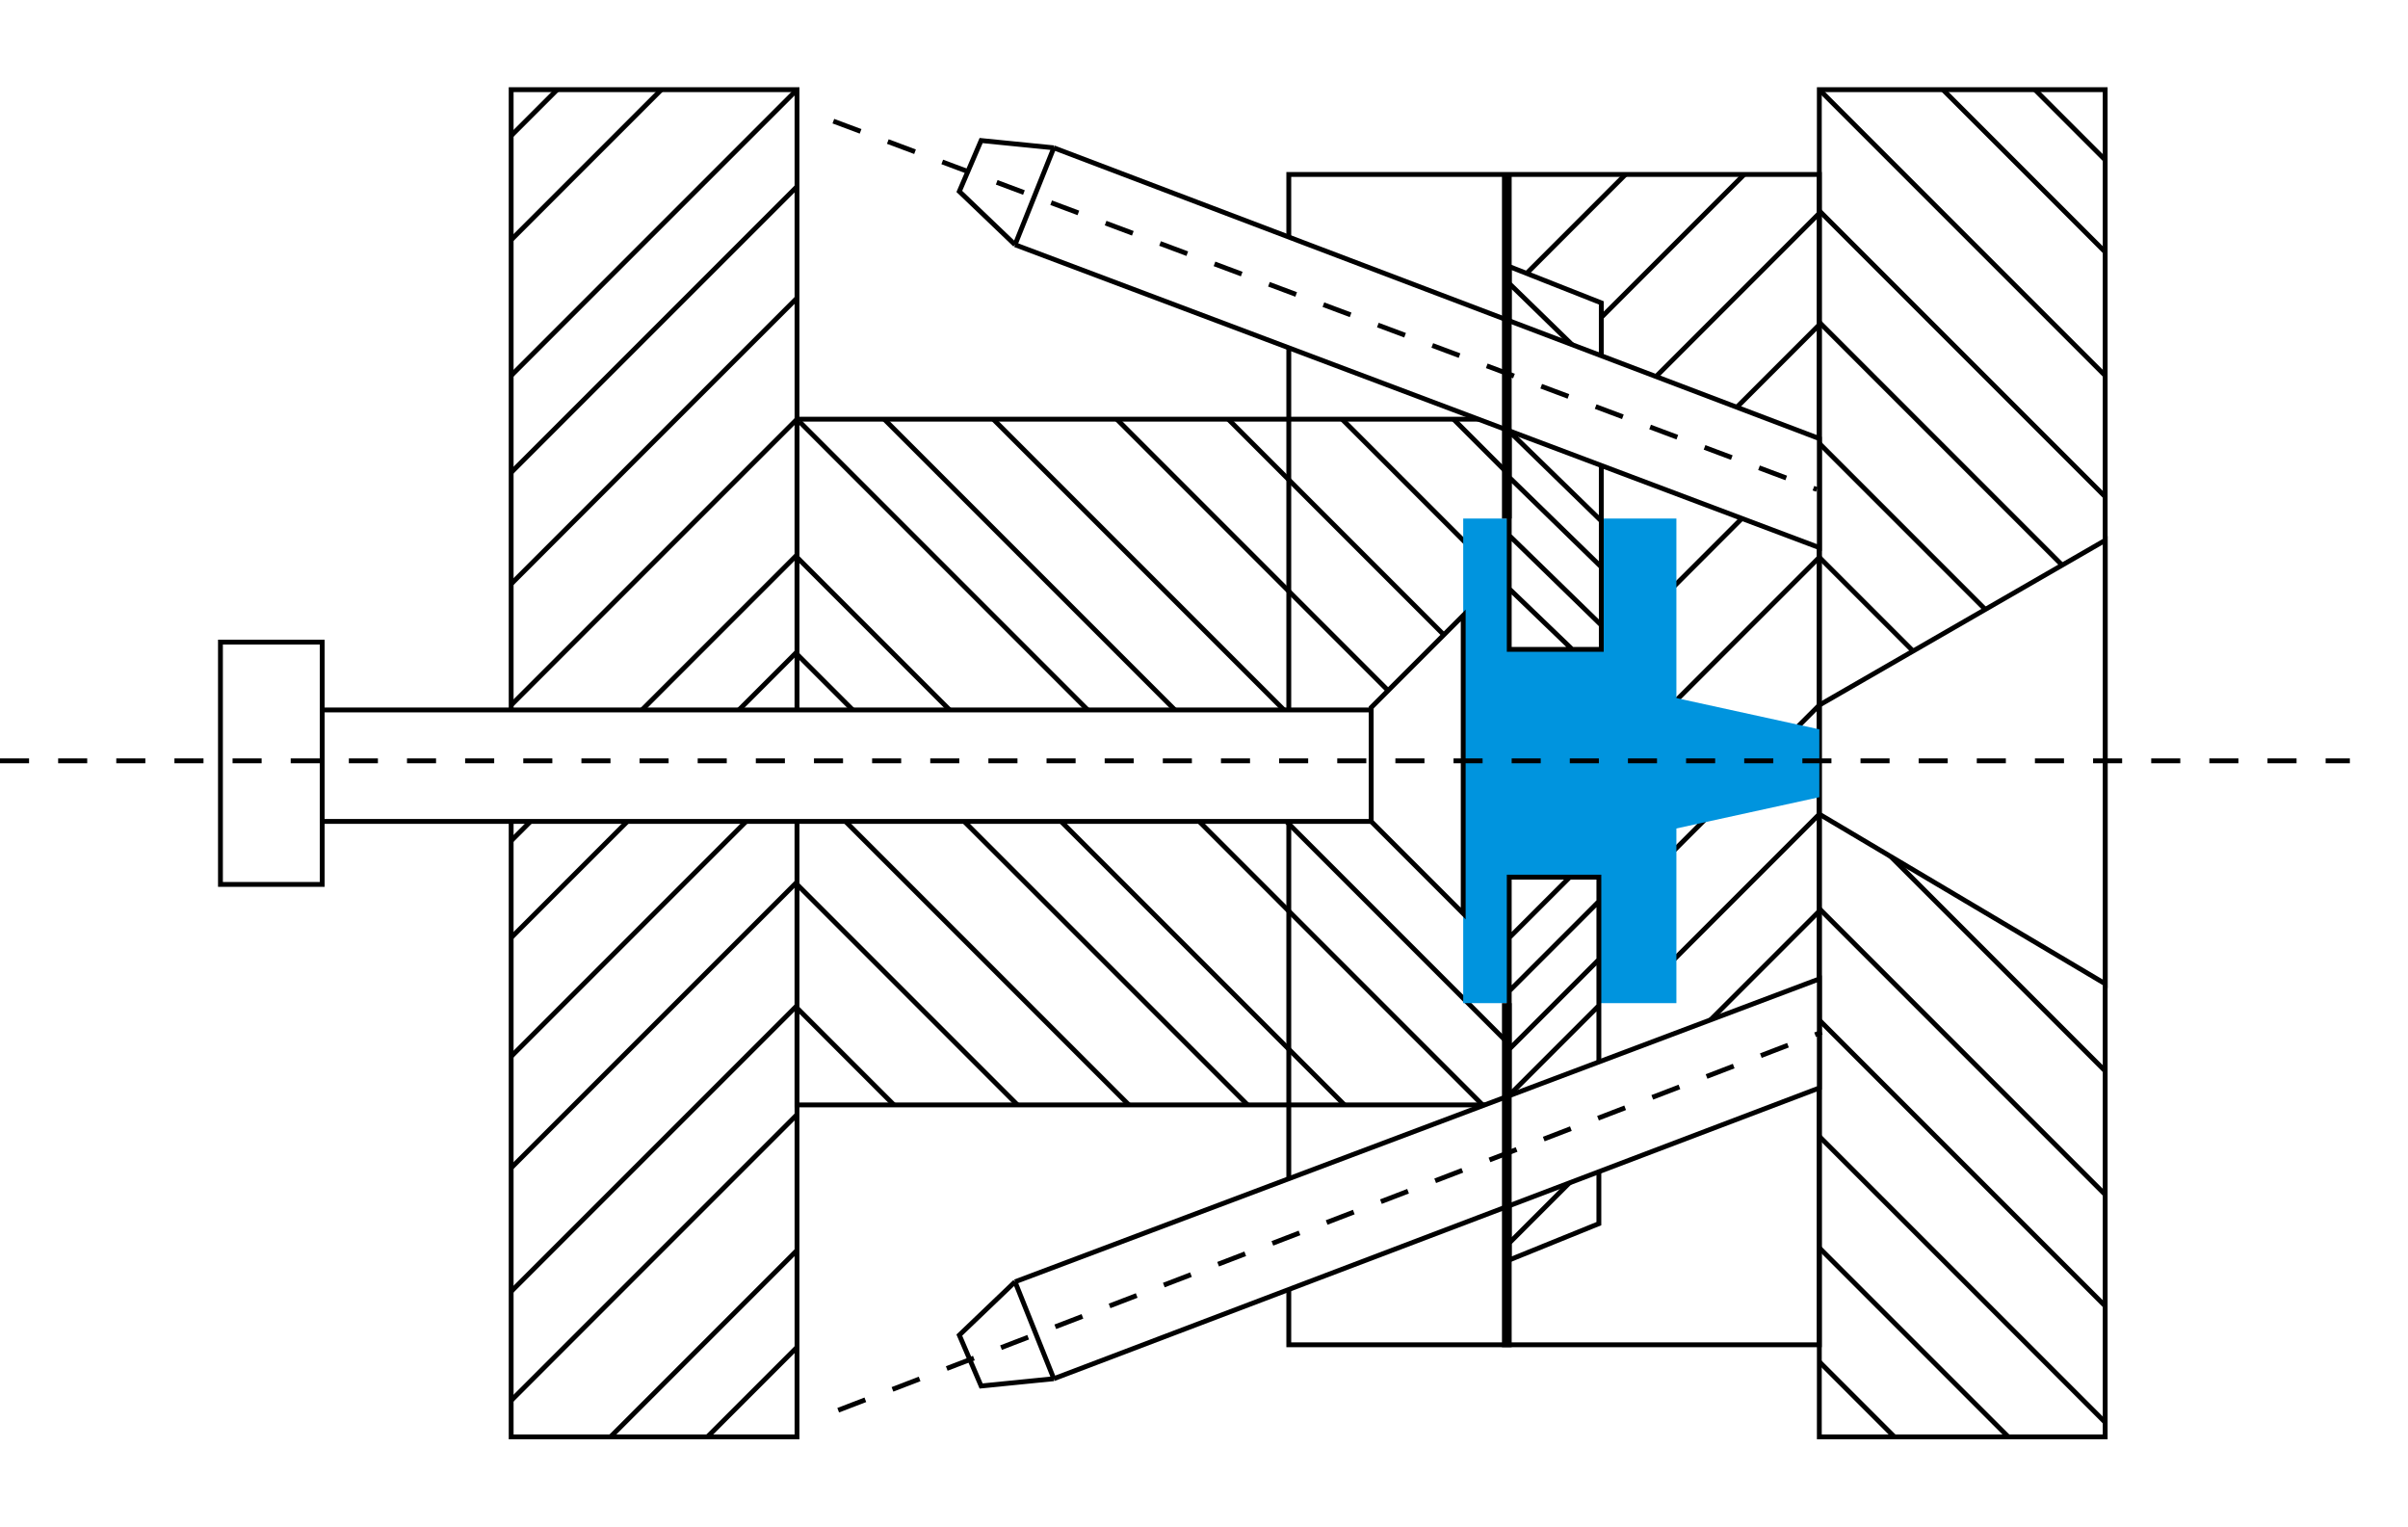 <svg width="497" height="315" viewBox="0 0 497 315" fill="none" xmlns="http://www.w3.org/2000/svg">
<rect width="497" height="315" fill="white"/>
<rect x="0.5" y="-0.5" width="59" height="278" transform="matrix(1 -8.74228e-08 -8.74228e-08 -1 105 296)" stroke="black"/>
<rect x="0.5" y="-0.5" width="59" height="278" transform="matrix(1 -8.74228e-08 -8.74228e-08 -1 375 296)" fill="white" stroke="black"/>
<path d="M105.5 28L115 18.5" stroke="black"/>
<path d="M105.5 49.5L136.5 18.5M164.5 18.5L105.5 77.5M105.5 97.5L164.5 38.5" stroke="black"/>
<path d="M105.5 120.5L164.5 61.5" stroke="black"/>
<path d="M105.5 145.5L164.5 86.5M164.5 114.5L105.5 173.5M105.5 193.5L164.5 134.5M105.5 218L164.5 159M105.5 241L164.5 182M105.5 266.5L164.5 207.5M105.5 289L164.5 230M126 296.5L164.5 258M146 296.5L164.5 278" stroke="black"/>
<path d="M434.5 33L420 18.5M401 18.5L434.5 52M375.5 18.5L434.5 77.5M375.5 43.5L434.5 102.5M375.5 66.5L434.5 125.5M375.5 91.5L434.5 150.5M375.5 115L434.5 174M434.5 221L375.5 162M375.5 187.5L434.5 246.5M375.5 210.5L434.5 269.5M375.5 234.5L434.5 293.5M375.5 257.5L414.5 296.5M375.5 281L391 296.5" stroke="black"/>
<path d="M375.5 145.5L434.5 111.5V203L375.5 168V145.5Z" fill="white" stroke="black"/>
<rect x="45.5" y="132.5" width="21" height="50" stroke="black"/>
<path d="M311.5 228H164.5V86.5H311.5V228Z" stroke="black"/>
<path d="M164.5 208L184.5 228M210 228L164.5 182.5M233 228L164.5 159.5" stroke="black"/>
<path d="M257.5 228L164.5 135M277.5 228L164.5 115M306 228L165 87M311.5 215.5L182.5 86.5M205 86.5L311.5 193M230.5 86.5L311.5 167.5M253.5 86.5L311.5 144.5M277 86.5L311.5 121M300 86.5L311.5 98" stroke="black"/>
<path d="M266 277.5H375.5V36H266V228V277.5Z" stroke="black"/>
<path d="M335.5 36L315 56.5M360 36L330.5 65.5M375.5 44L342 77.5M375.5 67L358.5 84M375.5 91L341.5 125M375.5 115L343 147.5M376 145L342.5 178.5M375.5 168L341 202.5M375.5 188L353 210.5" stroke="black"/>
<rect x="302" y="107" width="44" height="100" fill="#0094DE"/>
<path d="M343.5 143.5L375.5 150.5V164.5L343.5 171.5V143.5Z" fill="#0094DE"/>
<path d="M330 252.5L311.5 260V256.5V226V216.5V204.5V193.5V181H324H330V186V198V207.5V238V252.5Z" fill="white"/>
<path d="M311.5 193.5V181H324M311.5 193.5L324 181M311.5 193.5V204.5M324 181H330V186M311.5 204.5L330 186M311.5 204.5V216.5M330 186V198M311.5 216.5L330 198M311.5 216.5V226M330 198V207.5M311.5 226L330 207.5M311.5 226V256.5M330 207.5V238M311.5 256.5V260L330 252.5V238M311.5 256.5L330 238" stroke="black"/>
<path d="M330.5 62.5L311.5 55V58.5V89V98.5V110.5V121.5V134H324.5H330.5V129V117V107.5V77V62.5Z" fill="white"/>
<path d="M311.5 121.5V134H324.5M311.5 121.5L324.5 134M311.5 121.5V110.5M324.5 134H330.5V129M311.5 110.5L330.5 129M311.5 110.5V98.5M330.5 129V117M311.5 98.5L330.5 117M311.5 98.5V89M330.5 117V107.5M311.5 89L330.5 107.5M311.5 89V58.5M330.5 107.5V77M311.5 58.5V55L330.5 62.5V77M311.5 58.5L330.5 77" stroke="black"/>
<path d="M283 169.5L302 188.5V127L283 146V169.5Z" fill="white" stroke="black"/>
<path d="M217.5 30.5L375.5 90.5V113L209.5 50.5L198 39.5L202.5 29L217.5 30.5Z" fill="white"/>
<path d="M217.5 30.5L375.5 90.5V113L209.5 50.5M217.5 30.5L209.5 50.5M217.5 30.5L202.5 29L198 39.5L209.5 50.5" stroke="black"/>
<path d="M217.5 284.5L375.5 224.5V202L209.5 264.5L198 275.5L202.5 286L217.5 284.5Z" fill="white"/>
<path d="M217.5 284.5L375.5 224.5V202L209.5 264.5M217.5 284.5L209.5 264.5M217.5 284.5L202.5 286L198 275.5L209.5 264.5" stroke="black"/>
<path d="M66.5 146.5H283V169.5H66.5V146.5Z" fill="white" stroke="black"/>
<path d="M311 207L311 278" stroke="black" stroke-width="2"/>
<path d="M311 36L311 107" stroke="black" stroke-width="2"/>
<path d="M0 157H485" stroke="black" stroke-dasharray="6 6"/>
<path d="M172 25L375 101" stroke="black" stroke-dasharray="6 6"/>
<path d="M173 291L376 213" stroke="black" stroke-dasharray="6 6"/>
</svg>
